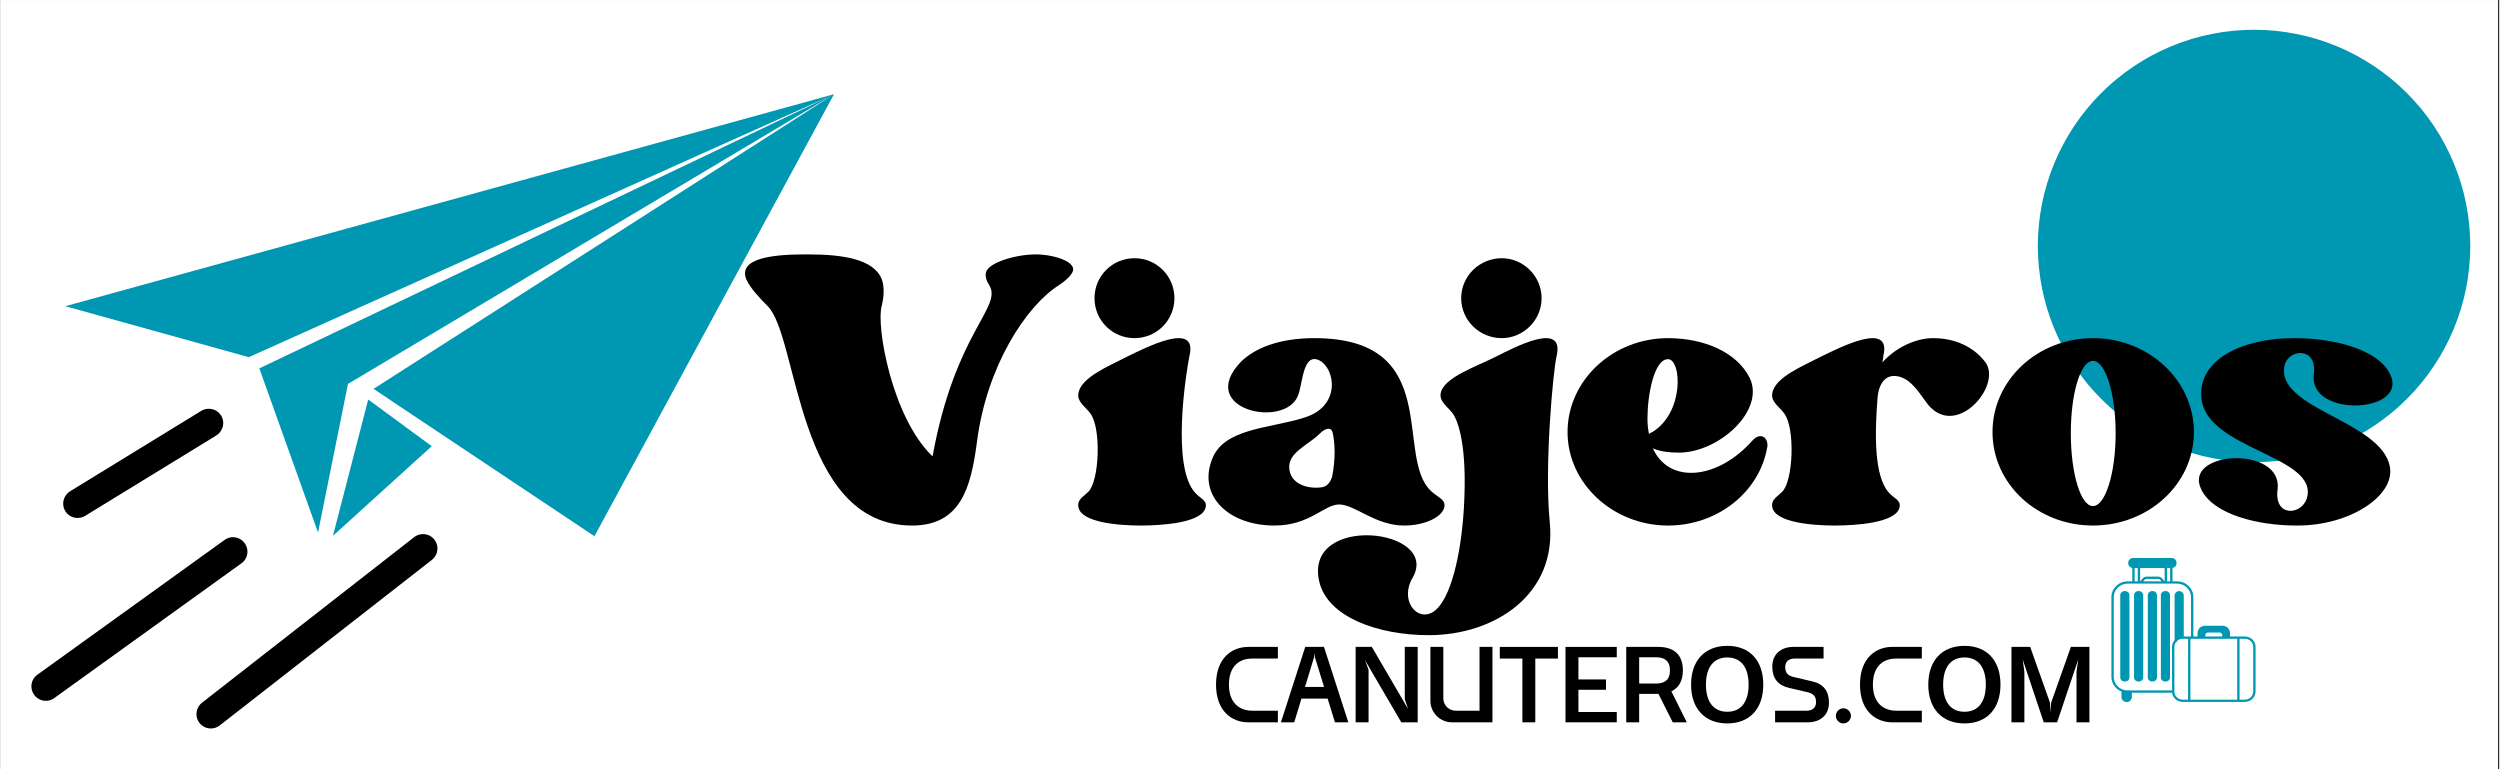 <?xml version="1.0" encoding="UTF-8"?>
<svg xmlns="http://www.w3.org/2000/svg" xmlns:xlink="http://www.w3.org/1999/xlink" width="260" zoomAndPan="magnify" viewBox="0 0 194.88 60" height="80" preserveAspectRatio="xMidYMid meet" version="1.0">
  <rect x="0" y="0" width="194.88" height="60" fill="#333333" stroke="none"/>
  <defs>
    <g></g>
    <clipPath id="785ce5e82e">
      <path d="M 0 0.02 L 194.762 0.02 L 194.762 59.98 L 0 59.98 Z M 0 0.02 " clip-rule="nonzero"></path>
    </clipPath>
    <clipPath id="253cbac708">
      <path d="M 158.891 2.324 L 192.621 2.324 L 192.621 36.051 L 158.891 36.051 Z M 158.891 2.324 " clip-rule="nonzero"></path>
    </clipPath>
    <clipPath id="b50bf3184d">
      <path d="M 5.035 7.352 L 64.996 7.352 L 64.996 41.828 L 5.035 41.828 Z M 5.035 7.352 " clip-rule="nonzero"></path>
    </clipPath>
    <clipPath id="8c362a4e66">
      <path d="M 25 31 L 34 31 L 34 41.828 L 25 41.828 Z M 25 31 " clip-rule="nonzero"></path>
    </clipPath>
    <clipPath id="8ad79d44b5">
      <path d="M 0 30 L 31 30 L 31 59.98 L 0 59.98 Z M 0 30 " clip-rule="nonzero"></path>
    </clipPath>
    <clipPath id="c5bbfed9f8">
      <path d="M 3 30 L 46 30 L 46 59.98 L 3 59.98 Z M 3 30 " clip-rule="nonzero"></path>
    </clipPath>
    <clipPath id="f638cca8d9">
      <path d="M 164.629 43.52 L 175.871 43.52 L 175.871 54.766 L 164.629 54.766 Z M 164.629 43.52 " clip-rule="nonzero"></path>
    </clipPath>
  </defs>
  <g clip-path="url(#785ce5e82e)">
    <path fill="#ffffff" d="M 0 0.02 L 194.879 0.02 L 194.879 67.477 L 0 67.477 Z M 0 0.02 " fill-opacity="1" fill-rule="nonzero"></path>
    <path fill="#ffffff" d="M 0 0.02 L 194.879 0.02 L 194.879 59.98 L 0 59.98 Z M 0 0.02 " fill-opacity="1" fill-rule="nonzero"></path>
    <path fill="#ffffff" d="M 0 0.02 L 194.879 0.02 L 194.879 59.98 L 0 59.98 Z M 0 0.02 " fill-opacity="1" fill-rule="nonzero"></path>
  </g>
  <g clip-path="url(#253cbac708)">
    <path fill="#0097b2" d="M 192.621 19.188 C 192.621 19.738 192.594 20.289 192.539 20.84 C 192.484 21.391 192.406 21.934 192.297 22.477 C 192.188 23.02 192.055 23.555 191.895 24.082 C 191.734 24.609 191.547 25.129 191.336 25.641 C 191.125 26.152 190.891 26.648 190.629 27.137 C 190.371 27.625 190.086 28.098 189.777 28.555 C 189.473 29.016 189.145 29.457 188.793 29.887 C 188.441 30.312 188.07 30.723 187.68 31.113 C 187.289 31.504 186.883 31.875 186.453 32.223 C 186.027 32.574 185.586 32.902 185.125 33.211 C 184.668 33.516 184.191 33.801 183.707 34.059 C 183.219 34.32 182.719 34.555 182.211 34.77 C 181.699 34.98 181.18 35.164 180.652 35.324 C 180.125 35.484 179.59 35.621 179.047 35.727 C 178.504 35.836 177.957 35.918 177.41 35.969 C 176.859 36.023 176.309 36.051 175.758 36.051 C 175.203 36.051 174.652 36.023 174.102 35.969 C 173.555 35.918 173.008 35.836 172.465 35.727 C 171.926 35.621 171.391 35.484 170.859 35.324 C 170.332 35.164 169.812 34.98 169.301 34.77 C 168.793 34.555 168.293 34.32 167.805 34.059 C 167.32 33.801 166.848 33.516 166.387 33.211 C 165.926 32.902 165.484 32.574 165.059 32.223 C 164.629 31.875 164.223 31.504 163.832 31.113 C 163.441 30.723 163.07 30.312 162.719 29.887 C 162.371 29.457 162.039 29.016 161.734 28.555 C 161.426 28.098 161.145 27.625 160.883 27.137 C 160.621 26.648 160.387 26.152 160.176 25.641 C 159.965 25.129 159.777 24.609 159.617 24.082 C 159.457 23.555 159.324 23.02 159.215 22.477 C 159.109 21.934 159.027 21.391 158.973 20.84 C 158.918 20.289 158.891 19.738 158.891 19.188 C 158.891 18.633 158.918 18.082 158.973 17.535 C 159.027 16.984 159.109 16.438 159.215 15.898 C 159.324 15.355 159.457 14.82 159.617 14.293 C 159.777 13.762 159.965 13.242 160.176 12.734 C 160.387 12.223 160.621 11.723 160.883 11.238 C 161.145 10.75 161.426 10.277 161.734 9.816 C 162.039 9.359 162.371 8.914 162.719 8.488 C 163.07 8.062 163.441 7.652 163.832 7.262 C 164.223 6.871 164.629 6.5 165.059 6.152 C 165.484 5.801 165.926 5.473 166.387 5.164 C 166.848 4.859 167.32 4.574 167.805 4.312 C 168.293 4.055 168.793 3.816 169.301 3.605 C 169.812 3.395 170.332 3.207 170.859 3.047 C 171.391 2.887 171.926 2.754 172.465 2.648 C 173.008 2.539 173.555 2.457 174.102 2.402 C 174.652 2.348 175.203 2.324 175.758 2.324 C 176.309 2.324 176.859 2.348 177.41 2.402 C 177.957 2.457 178.504 2.539 179.047 2.648 C 179.59 2.754 180.125 2.887 180.652 3.047 C 181.18 3.207 181.699 3.395 182.211 3.605 C 182.719 3.816 183.219 4.055 183.707 4.312 C 184.191 4.574 184.668 4.859 185.125 5.164 C 185.586 5.473 186.027 5.801 186.453 6.152 C 186.883 6.5 187.289 6.871 187.68 7.262 C 188.07 7.652 188.441 8.062 188.793 8.488 C 189.145 8.914 189.473 9.359 189.777 9.816 C 190.086 10.277 190.371 10.75 190.629 11.238 C 190.891 11.723 191.125 12.223 191.336 12.734 C 191.547 13.242 191.734 13.762 191.895 14.293 C 192.055 14.82 192.188 15.355 192.297 15.898 C 192.406 16.438 192.484 16.984 192.539 17.535 C 192.594 18.082 192.621 18.633 192.621 19.188 Z M 192.621 19.188 " fill-opacity="1" fill-rule="nonzero"></path>
  </g>
  <g fill="#000000" fill-opacity="1">
    <g transform="translate(58.062, 42.844)">
      <g>
        <path d="M 22.66 -23 C 21.102 -23 18.996 -22.367 18.785 -21.609 C 18.703 -21.273 18.828 -20.934 19.039 -20.598 C 20.094 -18.871 16.387 -16.977 14.617 -7.246 C 11.414 -10.32 10.195 -17.523 10.656 -18.996 C 10.781 -19.504 10.91 -20.387 10.656 -21.062 C 10.023 -22.66 7.539 -23 4.93 -23 L 4.59 -23 C 2.023 -23 -0.547 -22.66 0.086 -21.062 C 0.379 -20.387 1.18 -19.543 1.727 -18.996 C 4.172 -16.68 3.961 -1.852 13.016 -1.852 C 16.805 -1.852 17.605 -4.801 18.07 -8.297 C 18.828 -14.363 21.988 -19.039 24.473 -20.598 C 24.977 -20.934 25.355 -21.273 25.527 -21.609 C 25.945 -22.367 24.18 -23 22.66 -23 Z M 22.66 -23 "></path>
      </g>
    </g>
  </g>
  <g fill="#000000" fill-opacity="1">
    <g transform="translate(84.049, 42.844)">
      <g>
        <path d="M 4.379 -16.469 C 6.109 -16.469 7.496 -17.859 7.496 -19.586 C 7.496 -21.312 6.109 -22.703 4.379 -22.703 C 2.652 -22.703 1.262 -21.312 1.262 -19.586 C 1.262 -17.859 2.652 -16.469 4.379 -16.469 Z M 8.676 -15.121 C 9.309 -17.816 5.309 -15.754 3.832 -15.039 C 2.359 -14.281 0.168 -13.395 0 -12.133 C -0.086 -11.5 0.504 -11.164 0.926 -10.613 C 1.812 -9.477 1.645 -5.266 0.758 -4.465 C 0.379 -4.086 -0.086 -3.875 0 -3.328 C 0.168 -2.062 3.242 -1.852 4.887 -1.852 C 6.527 -1.852 9.773 -2.062 9.941 -3.328 C 10.023 -3.832 9.52 -3.961 9.141 -4.379 C 7.203 -6.402 8.426 -13.898 8.676 -15.121 Z M 8.676 -15.121 "></path>
      </g>
    </g>
  </g>
  <g fill="#000000" fill-opacity="1">
    <g transform="translate(94.199, 42.844)">
      <g>
        <path d="M 8.258 -16.469 C 5.477 -16.469 3.582 -15.668 2.527 -14.617 C -1.012 -10.91 5.98 -9.352 6.992 -12.004 C 7.371 -13.016 7.371 -15.332 8.637 -14.742 C 9.898 -14.109 10.363 -11.164 7.496 -10.277 C 4.762 -9.395 1.137 -9.477 0.254 -6.949 C -0.801 -4.129 1.602 -1.852 5.141 -1.852 C 7.918 -1.852 9.016 -3.496 10.195 -3.496 C 11.414 -3.496 13.016 -1.852 15.25 -1.852 C 16.891 -1.852 18.281 -2.527 18.406 -3.328 C 18.492 -3.918 17.816 -4.086 17.355 -4.551 C 14.488 -7.246 18.406 -16.469 8.258 -16.469 Z M 6.316 -6.191 C 6.109 -7.539 7.75 -8.086 8.676 -9.016 C 9.227 -9.562 9.605 -9.477 9.688 -9.098 C 9.855 -8.34 9.941 -7.16 9.645 -5.645 C 9.562 -5.391 9.352 -4.93 8.887 -4.844 C 7.875 -4.676 6.488 -5.012 6.316 -6.191 Z M 6.316 -6.191 "></path>
      </g>
    </g>
  </g>
  <g fill="#000000" fill-opacity="1">
    <g transform="translate(112.31, 42.844)">
      <g>
        <path d="M 4.762 -16.469 C 6.445 -16.469 7.875 -17.859 7.875 -19.586 C 7.875 -21.312 6.445 -22.703 4.762 -22.703 C 3.031 -22.703 1.602 -21.312 1.602 -19.586 C 1.602 -17.859 3.031 -16.469 4.762 -16.469 Z M 9.055 -15.121 C 9.645 -17.816 5.77 -15.754 4.34 -15.039 C 2.863 -14.281 0.168 -13.395 0 -12.133 C -0.086 -11.5 0.504 -11.164 0.926 -10.613 C 1.348 -10.066 2.105 -8.086 1.812 -3.203 C 1.602 0.336 0.801 4 -0.59 4.887 C -1.895 5.688 -3.203 3.918 -2.191 2.234 C 0.043 -1.645 -10.656 -2.82 -9.477 2.484 C -8.844 5.309 -4.844 6.699 -0.926 6.699 C 4.254 6.699 9.098 3.496 8.508 -2.148 C 8.086 -6.445 8.762 -13.898 9.055 -15.121 Z M 9.055 -15.121 "></path>
      </g>
    </g>
  </g>
  <g fill="#000000" fill-opacity="1">
    <g transform="translate(122.208, 42.844)">
      <g>
        <path d="M 14.406 -8.465 C 11.711 -5.434 7.918 -5.055 6.656 -7.875 C 7.203 -7.625 7.961 -7.539 8.676 -7.539 C 11.836 -7.539 15.457 -10.867 14.195 -13.395 C 13.184 -15.375 10.656 -16.469 7.836 -16.469 C 3.539 -16.469 0 -13.184 0 -9.141 C 0 -5.141 3.539 -1.852 7.836 -1.852 C 11.582 -1.852 14.742 -4.297 15.5 -7.582 L 15.586 -8.004 C 15.668 -8.719 15.039 -9.184 14.406 -8.465 Z M 7.836 -14.828 C 8.887 -14.828 9.141 -10.699 6.613 -9.141 C 6.488 -9.098 6.402 -9.055 6.359 -8.973 C 6.277 -9.352 6.234 -9.73 6.234 -10.195 C 6.234 -12.004 6.738 -14.828 7.836 -14.828 Z M 7.836 -14.828 "></path>
      </g>
    </g>
  </g>
  <g fill="#000000" fill-opacity="1">
    <g transform="translate(138.171, 42.844)">
      <g>
        <path d="M 16.637 -14.574 C 15.965 -15.5 14.617 -16.469 12.551 -16.469 C 11.121 -16.469 9.562 -15.668 8.594 -14.574 C 8.637 -14.828 8.676 -14.996 8.676 -15.121 C 9.309 -17.816 5.309 -15.754 3.832 -15.039 C 2.359 -14.281 0.168 -13.395 0 -12.133 C -0.086 -11.5 0.504 -11.164 0.926 -10.613 C 1.812 -9.477 1.645 -5.266 0.758 -4.465 C 0.379 -4.086 -0.086 -3.875 0 -3.328 C 0.168 -2.062 3.242 -1.852 4.887 -1.852 C 6.527 -1.852 9.773 -2.062 9.941 -3.328 C 10.023 -3.832 9.52 -3.961 9.141 -4.379 C 7.918 -5.645 8.004 -9.098 8.215 -11.793 C 8.34 -13.227 9.055 -13.52 9.477 -13.52 C 10.613 -13.52 11.289 -12.469 11.961 -11.543 C 14.152 -8.34 17.984 -12.723 16.637 -14.574 Z M 16.637 -14.574 "></path>
      </g>
    </g>
  </g>
  <g fill="#000000" fill-opacity="1">
    <g transform="translate(155.355, 42.844)">
      <g>
        <path d="M 7.836 -16.469 C 3.496 -16.469 0 -13.184 0 -9.141 C 0 -5.098 3.496 -1.852 7.836 -1.852 C 12.172 -1.852 15.711 -5.098 15.711 -9.141 C 15.711 -13.184 12.172 -16.469 7.836 -16.469 Z M 7.836 -3.371 C 6.867 -3.371 6.109 -5.938 6.109 -9.055 C 6.109 -12.172 6.867 -14.699 7.836 -14.699 C 8.805 -14.699 9.605 -12.172 9.605 -9.055 C 9.605 -5.938 8.805 -3.371 7.836 -3.371 Z M 7.836 -3.371 "></path>
      </g>
    </g>
  </g>
  <g fill="#000000" fill-opacity="1">
    <g transform="translate(171.444, 42.844)">
      <g>
        <path d="M 14.91 -13.691 C 13.941 -15.629 10.445 -16.469 7.496 -16.469 L 7.414 -16.469 C 3.242 -16.469 -0.125 -14.699 0.211 -11.754 C 0.633 -7.75 9.434 -7.285 8.426 -3.961 C 8.004 -2.652 5.855 -2.484 6.148 -4.676 C 6.57 -8.129 -1.348 -7.707 0.211 -4.633 C 1.18 -2.695 4.633 -1.852 7.625 -1.852 L 7.707 -1.852 C 11.793 -1.852 15.289 -4.172 14.91 -6.402 C 14.32 -10.023 5.898 -10.953 6.699 -14.363 C 7.035 -15.668 9.266 -15.797 8.973 -13.648 C 8.551 -10.195 16.469 -10.613 14.91 -13.691 Z M 14.91 -13.691 "></path>
      </g>
    </g>
  </g>
  <g clip-path="url(#b50bf3184d)">
    <path fill="#0097b2" d="M 5.035 23.883 L 64.992 7.348 L 46.305 41.824 L 29.074 30.332 L 64.906 7.406 L 27.082 29.945 L 24.746 41.535 L 20.168 28.734 L 64.898 7.402 L 19.344 27.859 Z M 5.035 23.883 " fill-opacity="1" fill-rule="evenodd"></path>
  </g>
  <g clip-path="url(#8c362a4e66)">
    <path fill="#0097b2" d="M 25.91 41.793 L 33.617 34.801 L 28.66 31.164 Z M 25.91 41.793 " fill-opacity="1" fill-rule="evenodd"></path>
  </g>
  <path stroke-linecap="round" transform="matrix(0.651, -0.399, 0.392, 0.639, 4.446, 38.908)" fill="none" stroke-linejoin="miter" d="M 1.498 1.5 L 17.17 1.499 " stroke="#000000" stroke-width="3" stroke-opacity="1" stroke-miterlimit="4"></path>
  <g clip-path="url(#8ad79d44b5)">
    <path stroke-linecap="round" transform="matrix(0.6, -0.432, 0.438, 0.608, 1.948, 53.283)" fill="none" stroke-linejoin="miter" d="M 1.499 1.498 L 25.869 1.499 " stroke="#000000" stroke-width="3" stroke-opacity="1" stroke-miterlimit="4"></path>
  </g>
  <g clip-path="url(#c5bbfed9f8)">
    <path stroke-linecap="round" transform="matrix(0.596, -0.465, 0.461, 0.591, 14.81, 55.502)" fill="none" stroke-linejoin="miter" d="M 1.498 1.5 L 29.244 1.498 " stroke="#000000" stroke-width="3" stroke-opacity="1" stroke-miterlimit="4"></path>
  </g>
  <g fill="#000000" fill-opacity="1">
    <g transform="translate(94.438, 56.341)">
      <g>
        <path d="M 4.371 -4.973 L 5.176 -4.973 L 5.176 -5.883 L 2.875 -5.883 C 1.562 -5.883 0.352 -4.992 0.352 -2.941 C 0.352 -0.891 1.562 0 2.875 0 L 5.176 0 L 5.176 -0.906 L 3.176 -0.906 C 2.25 -0.906 1.359 -1.445 1.359 -2.941 C 1.359 -4.438 2.219 -4.973 3.176 -4.973 Z M 4.371 -4.973 "></path>
      </g>
    </g>
  </g>
  <g fill="#000000" fill-opacity="1">
    <g transform="translate(99.765, 56.341)">
      <g>
        <path d="M 3.445 -5.883 L 1.984 -5.883 L 0.086 0 L 1.125 0 L 1.688 -1.848 L 3.73 -1.848 L 4.301 0 L 5.344 0 Z M 2.707 -5.41 L 2.738 -5.074 L 3.453 -2.758 L 1.965 -2.758 L 2.672 -5.074 Z M 2.707 -5.41 "></path>
      </g>
    </g>
  </g>
  <g fill="#000000" fill-opacity="1">
    <g transform="translate(105.176, 56.341)">
      <g>
        <path d="M 0.504 -5.883 L 0.504 0 L 1.512 0 L 1.512 -4.102 L 1.227 -4.855 L 4.066 0 L 5.344 0 L 5.344 -5.883 L 4.336 -5.883 L 4.336 -1.797 L 4.605 -1.023 L 1.766 -5.883 Z M 0.504 -5.883 "></path>
      </g>
    </g>
  </g>
  <g fill="#000000" fill-opacity="1">
    <g transform="translate(111.007, 56.341)">
      <g>
        <path d="M 5.344 -4.973 L 5.344 -5.883 L 4.336 -5.883 L 4.336 -0.906 L 2.488 -0.906 C 1.949 -0.906 1.512 -1.328 1.512 -1.867 L 1.512 -5.883 L 0.504 -5.883 L 0.504 -1.68 C 0.504 -0.758 1.262 0 2.184 0 L 5.344 0 Z M 5.344 -4.973 "></path>
      </g>
    </g>
  </g>
  <g fill="#000000" fill-opacity="1">
    <g transform="translate(116.838, 56.341)">
      <g>
        <path d="M 2.855 -4.973 L 4.621 -4.973 L 4.621 -5.883 L 0.086 -5.883 L 0.086 -4.973 L 1.848 -4.973 L 1.848 0 L 2.855 0 Z M 2.855 -4.973 "></path>
      </g>
    </g>
  </g>
  <g fill="#000000" fill-opacity="1">
    <g transform="translate(121.544, 56.341)">
      <g>
        <path d="M 0.504 -5.883 L 0.504 0 L 4.504 0 L 4.504 -0.805 L 1.512 -0.805 L 1.512 -2.539 L 3.664 -2.539 L 3.664 -3.344 L 1.512 -3.344 L 1.512 -5.074 L 4.504 -5.074 L 4.504 -5.883 Z M 0.504 -5.883 "></path>
      </g>
    </g>
  </g>
  <g fill="#000000" fill-opacity="1">
    <g transform="translate(126.283, 56.341)">
      <g>
        <path d="M 1.512 -5.883 L 0.504 -5.883 L 0.504 0 L 1.512 0 L 1.512 -2.219 L 3.016 -2.219 L 4.133 0 L 5.227 0 L 4.023 -2.418 C 4.586 -2.68 4.922 -3.219 4.922 -4.051 C 4.922 -5.328 4.168 -5.883 2.992 -5.883 Z M 1.512 -5.074 L 2.824 -5.074 C 3.48 -5.074 3.914 -4.805 3.914 -4.051 C 3.914 -3.293 3.48 -3.023 2.824 -3.023 L 1.512 -3.023 Z M 1.512 -5.074 "></path>
      </g>
    </g>
  </g>
  <g fill="#000000" fill-opacity="1">
    <g transform="translate(131.492, 56.341)">
      <g>
        <path d="M 3.176 -5.965 C 1.43 -5.965 0.352 -4.824 0.352 -2.941 C 0.352 -1.059 1.43 0.086 3.176 0.086 C 4.922 0.086 5.984 -1.059 5.984 -2.941 C 5.984 -4.824 4.922 -5.965 3.176 -5.965 Z M 3.176 -5.059 C 4.234 -5.059 4.84 -4.301 4.84 -2.941 C 4.84 -1.578 4.234 -0.824 3.176 -0.824 C 2.117 -0.824 1.512 -1.578 1.512 -2.941 C 1.512 -4.301 2.117 -5.059 3.176 -5.059 Z M 3.176 -5.059 "></path>
      </g>
    </g>
  </g>
  <g fill="#000000" fill-opacity="1">
    <g transform="translate(137.827, 56.341)">
      <g>
        <path d="M 3.547 -4.973 L 4.352 -4.973 L 4.352 -5.883 L 2 -5.883 C 0.992 -5.883 0.352 -5.277 0.352 -4.352 C 0.352 -3.43 0.789 -2.891 1.648 -2.688 L 3.16 -2.336 C 3.578 -2.219 3.766 -2 3.766 -1.578 C 3.766 -1.176 3.512 -0.906 3.043 -0.906 L 0.57 -0.906 L 0.57 0 L 3.125 0 C 4.133 0 4.773 -0.605 4.773 -1.527 C 4.773 -2.453 4.336 -2.992 3.48 -3.191 L 1.965 -3.547 C 1.547 -3.664 1.359 -3.883 1.359 -4.301 C 1.359 -4.707 1.613 -4.973 2.082 -4.973 Z M 3.547 -4.973 "></path>
      </g>
    </g>
  </g>
  <g fill="#000000" fill-opacity="1">
    <g transform="translate(142.785, 56.341)">
      <g>
        <path d="M 0.352 -0.504 C 0.352 -0.184 0.621 0.086 0.941 0.086 C 1.262 0.086 1.527 -0.184 1.527 -0.504 C 1.527 -0.824 1.262 -1.094 0.941 -1.094 C 0.621 -1.094 0.352 -0.824 0.352 -0.504 Z M 0.352 -0.504 "></path>
      </g>
    </g>
  </g>
  <g fill="#000000" fill-opacity="1">
    <g transform="translate(144.667, 56.341)">
      <g>
        <path d="M 4.371 -4.973 L 5.176 -4.973 L 5.176 -5.883 L 2.875 -5.883 C 1.562 -5.883 0.352 -4.992 0.352 -2.941 C 0.352 -0.891 1.562 0 2.875 0 L 5.176 0 L 5.176 -0.906 L 3.176 -0.906 C 2.25 -0.906 1.359 -1.445 1.359 -2.941 C 1.359 -4.438 2.219 -4.973 3.176 -4.973 Z M 4.371 -4.973 "></path>
      </g>
    </g>
  </g>
  <g fill="#000000" fill-opacity="1">
    <g transform="translate(149.994, 56.341)">
      <g>
        <path d="M 3.176 -5.965 C 1.43 -5.965 0.352 -4.824 0.352 -2.941 C 0.352 -1.059 1.43 0.086 3.176 0.086 C 4.922 0.086 5.984 -1.059 5.984 -2.941 C 5.984 -4.824 4.922 -5.965 3.176 -5.965 Z M 3.176 -5.059 C 4.234 -5.059 4.84 -4.301 4.84 -2.941 C 4.84 -1.578 4.234 -0.824 3.176 -0.824 C 2.117 -0.824 1.512 -1.578 1.512 -2.941 C 1.512 -4.301 2.117 -5.059 3.176 -5.059 Z M 3.176 -5.059 "></path>
      </g>
    </g>
  </g>
  <g fill="#000000" fill-opacity="1">
    <g transform="translate(156.329, 56.341)">
      <g>
        <path d="M 3.598 -1.527 L 3.547 -0.738 L 3.512 -1.527 L 1.965 -5.883 L 0.504 -5.883 L 0.504 0 L 1.512 0 L 1.512 -3.965 L 1.379 -4.906 L 3.023 0 L 4.066 0 L 5.715 -4.906 L 5.578 -3.949 L 5.578 0 L 6.586 0 L 6.586 -5.883 L 5.141 -5.883 Z M 3.598 -1.527 "></path>
      </g>
    </g>
  </g>
  <g clip-path="url(#f638cca8d9)">
    <path fill="#0097b2" d="M 175.039 49.645 L 173.879 49.645 L 173.879 49.375 C 173.879 49.059 173.617 48.805 173.293 48.805 L 171.938 48.805 C 171.613 48.805 171.352 49.059 171.352 49.375 L 171.352 49.645 L 171.023 49.645 L 171.023 46.574 C 171.023 45.898 170.453 45.344 169.754 45.344 L 169.395 45.344 L 169.395 44.301 C 169.57 44.273 169.707 44.129 169.707 43.949 L 169.707 43.883 C 169.707 43.684 169.539 43.523 169.336 43.523 L 166.316 43.523 C 166.113 43.523 165.945 43.684 165.945 43.883 L 165.945 43.949 C 165.945 44.129 166.082 44.273 166.258 44.301 L 166.258 45.344 L 165.898 45.344 C 165.199 45.344 164.629 45.898 164.629 46.574 L 164.629 52.797 C 164.629 53.297 164.941 53.746 165.414 53.938 L 165.414 54.371 C 165.414 54.586 165.598 54.762 165.816 54.762 C 165.926 54.762 166.027 54.723 166.102 54.648 C 166.18 54.574 166.223 54.477 166.223 54.371 L 166.223 54.031 L 169.363 54.031 C 169.41 54.434 169.762 54.75 170.191 54.75 L 175.039 54.75 C 175.5 54.75 175.875 54.387 175.875 53.941 L 175.875 50.453 C 175.875 50.008 175.5 49.645 175.039 49.645 Z M 174.441 49.824 L 174.441 54.574 L 170.793 54.574 L 170.793 49.824 Z M 171.953 49.535 C 171.953 49.426 172.043 49.34 172.152 49.34 L 173.078 49.34 C 173.188 49.34 173.277 49.426 173.277 49.535 L 173.277 49.645 L 171.953 49.645 Z M 168.965 45.344 L 168.965 44.309 L 169.207 44.309 L 169.207 45.344 Z M 168.766 45.344 L 168.602 45.137 C 168.523 45.035 168.406 44.977 168.285 44.977 L 167.367 44.977 C 167.242 44.977 167.125 45.035 167.051 45.137 L 166.887 45.344 L 166.871 45.344 L 166.871 44.309 L 168.781 44.309 L 168.781 45.344 Z M 168.535 45.344 L 167.117 45.344 L 167.195 45.242 C 167.238 45.188 167.301 45.156 167.367 45.156 L 168.285 45.156 C 168.348 45.156 168.41 45.188 168.457 45.242 Z M 166.441 44.309 L 166.688 44.309 L 166.688 45.344 L 166.441 45.344 Z M 164.812 52.797 L 164.812 46.574 C 164.812 45.996 165.301 45.523 165.898 45.523 L 169.754 45.523 C 170.352 45.523 170.84 45.996 170.84 46.574 L 170.84 49.645 L 170.273 49.645 L 170.273 46.453 C 170.273 46.262 170.113 46.105 169.918 46.105 C 169.82 46.105 169.73 46.141 169.664 46.207 C 169.598 46.273 169.559 46.359 169.559 46.453 L 169.559 49.93 C 169.43 50.074 169.359 50.258 169.359 50.453 L 169.359 53.852 L 165.898 53.852 C 165.777 53.852 165.652 53.832 165.539 53.793 C 165.105 53.645 164.812 53.242 164.812 52.797 Z M 169.543 53.949 C 169.543 53.945 169.543 53.945 169.543 53.941 C 169.543 53.938 169.543 53.934 169.543 53.93 L 169.543 50.453 C 169.543 50.328 169.582 50.207 169.652 50.105 C 169.703 50.105 169.742 50.066 169.742 50.016 L 169.742 50 C 169.859 49.891 170.008 49.828 170.168 49.824 C 170.172 49.824 170.176 49.828 170.184 49.828 C 170.188 49.828 170.191 49.824 170.195 49.824 L 170.609 49.824 L 170.609 54.574 L 170.191 54.574 C 169.836 54.574 169.547 54.293 169.543 53.949 Z M 175.691 53.941 C 175.691 54.289 175.398 54.574 175.039 54.574 L 174.625 54.574 L 174.625 49.824 L 175.039 49.824 C 175.398 49.824 175.691 50.105 175.691 50.453 Z M 175.691 53.941 " fill-opacity="1" fill-rule="nonzero"></path>
  </g>
  <path fill="#0097b2" d="M 167.797 53.156 L 167.855 53.156 C 168.035 53.156 168.184 53.016 168.184 52.84 L 168.184 46.422 C 168.184 46.25 168.035 46.105 167.855 46.105 L 167.797 46.105 C 167.617 46.105 167.469 46.25 167.469 46.422 L 167.469 52.84 C 167.469 53.016 167.617 53.156 167.797 53.156 Z M 167.797 53.156 " fill-opacity="1" fill-rule="nonzero"></path>
  <path fill="#0097b2" d="M 166.723 53.156 L 166.781 53.156 C 166.961 53.156 167.109 53.016 167.109 52.84 L 167.109 46.422 C 167.109 46.25 166.961 46.105 166.781 46.105 L 166.723 46.105 C 166.543 46.105 166.395 46.25 166.395 46.422 L 166.395 52.84 C 166.395 53.016 166.543 53.156 166.723 53.156 Z M 166.723 53.156 " fill-opacity="1" fill-rule="nonzero"></path>
  <path fill="#0097b2" d="M 165.707 53.156 C 165.887 53.156 166.035 53.016 166.035 52.84 L 166.035 46.422 C 166.035 46.25 165.887 46.105 165.707 46.105 L 165.648 46.105 C 165.469 46.105 165.32 46.25 165.32 46.422 L 165.32 52.84 C 165.32 53.016 165.469 53.156 165.648 53.156 Z M 165.707 53.156 " fill-opacity="1" fill-rule="nonzero"></path>
  <path fill="#0097b2" d="M 168.812 53.156 L 168.871 53.156 C 169.055 53.156 169.199 53.016 169.199 52.84 L 169.199 46.422 C 169.199 46.25 169.055 46.105 168.871 46.105 L 168.812 46.105 C 168.633 46.105 168.488 46.25 168.488 46.422 L 168.488 52.84 C 168.488 53.016 168.633 53.156 168.812 53.156 Z M 168.812 53.156 " fill-opacity="1" fill-rule="nonzero"></path>
</svg>
